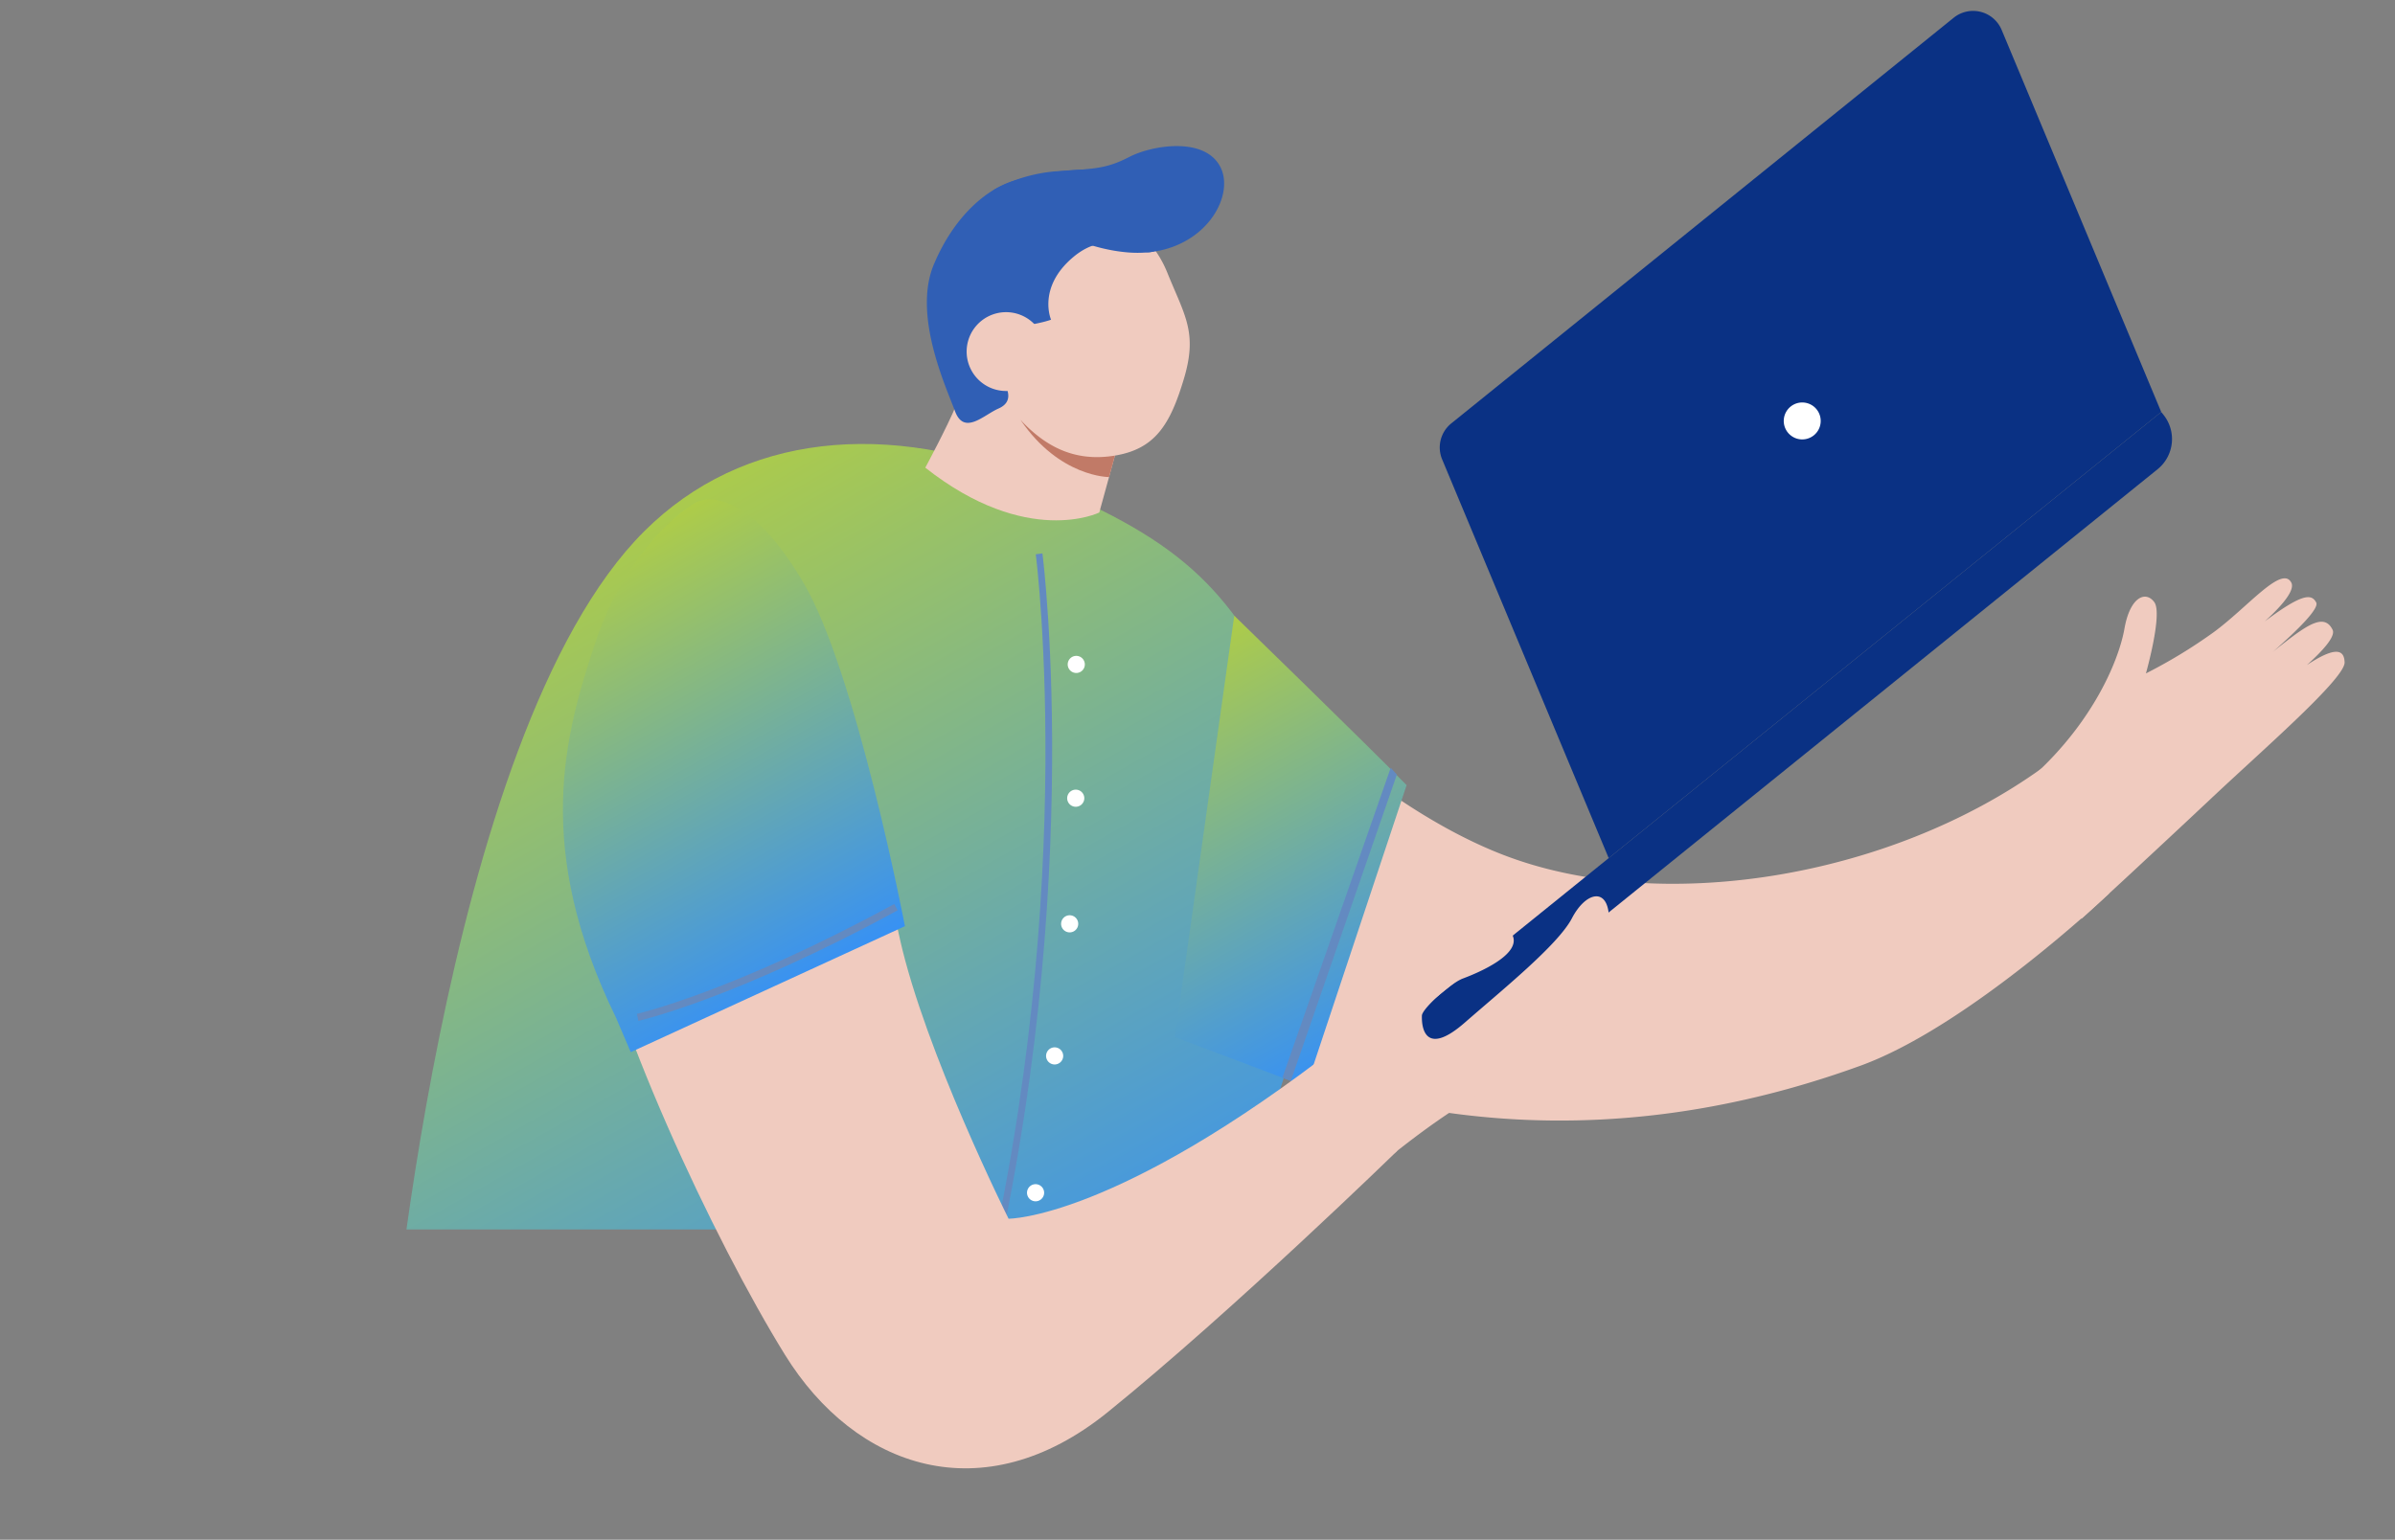 <svg xmlns="http://www.w3.org/2000/svg" xmlns:xlink="http://www.w3.org/1999/xlink" width="206.617" height="132.876" viewBox="0 0 206.617 132.876">
  <rect x="0" y="0" width="206.617" height="132.876" fill="#808080" stroke="none"/>
  <defs>
    <clipPath id="clip-path">
      <rect id="長方形_28172" data-name="長方形 28172" width="117.886" height="68.41" transform="matrix(0.875, 0.485, -0.485, 0.875, 33.166, 0)" fill="#fff" stroke="#707070" stroke-width="1"/>
    </clipPath>
    <linearGradient id="linear-gradient" x1="0.5" x2="0.5" y2="1" gradientUnits="objectBoundingBox">
      <stop offset="0" stop-color="#aecc48"/>
      <stop offset="1" stop-color="#3791f4"/>
    </linearGradient>
  </defs>
  <g id="グループ_21281" data-name="グループ 21281" transform="matrix(0.875, -0.485, 0.485, 0.875, -29.008, 53.712)">
    <path id="パス_163" data-name="パス 163" d="M28.339,7.656c-.425,4.465,3.766,23.846,13.02,34.96S69.435,60.562,85.684,58.634A16.357,16.357,0,0,1,85.459,70.9s-16.09,4.161-25.924,2.6C43.309,70.918,16.191,61.992.592,25.367c0,0-3.71-15.178,7.448-22.163s20.837-1.183,20.3,4.452" transform="translate(87.624 51.781)" fill="#f0cbbf"/>
    <g id="マスクグループ_277" data-name="マスクグループ 277" transform="translate(0 0)" clip-path="url(#clip-path)">
      <path id="パス_167" data-name="パス 167" d="M0,54.938s39.071,26,72.76,28.3c0,0-2.5-5.049,5.415-12.117S95.792,54.405,96.357,42.248s-.652-17.5-9.416-28.524S66.659-2.273,55.18.985C31.214,7.787,0,54.938,0,54.938" transform="translate(22.61 33.121)" fill="url(#linear-gradient)"/>
    </g>
    <path id="パス_162" data-name="パス 162" d="M0,21.757c.186-.008,9.12-2.209,14.993-3.7s14.948-3.414,15.581-4.644-.079-2.288-9.03-.372c0,0,9.4-1.047,9.485-2.583s-1.51-1.45-4.041-1.065-6.3,1.168-6.3,1.168S30.9,8.888,30.935,7.713s-1.283-1.489-9.912.169c0,0,8.858-1,8.867-2.728s-4.362.065-7.935.511a43.82,43.82,0,0,1-6.829.276S18.879,2.167,18.739.928s-1.582-1.461-3.359.737S8.546,7.951.549,9.338Z" transform="translate(169.952 101.675)" fill="#f0cbbf"/>
    <path id="パス_164" data-name="パス 164" d="M28.014,19.988,7.833,38.544,0,29.311,22.1,0s4.613,15.271,5.913,19.988" transform="translate(96.633 65.148)" fill="url(#linear-gradient)"/>
    <path id="パス_165" data-name="パス 165" d="M21.305.771.5,19.446,0,18.853,21.128,0Z" transform="translate(103.045 83.163)" fill="#638ac1"/>
    <path id="パス_168" data-name="パス 168" d="M0,56.82C26.279,29.286,37.835.29,37.948,0l.54.212C38.374.5,26.776,29.6.419,57.22Z" transform="translate(68.381 52.217)" fill="#638ac1"/>
    <path id="パス_169" data-name="パス 169" d="M1.269,1.252A.738.738,0,1,1,1.251.208a.739.739,0,0,1,.018,1.044" transform="translate(104.04 61.481)" fill="#fff"/>
    <path id="パス_170" data-name="パス 170" d="M1.269,1.251A.738.738,0,1,1,1.251.208a.738.738,0,0,1,.018,1.044" transform="translate(98.406 71.553)" fill="#fff"/>
    <path id="パス_171" data-name="パス 171" d="M1.269,1.252A.738.738,0,1,1,1.251.208a.738.738,0,0,1,.017,1.044" transform="translate(92.695 80.776)" fill="#fff"/>
    <path id="パス_172" data-name="パス 172" d="M1.269,1.251A.738.738,0,1,1,1.251.208a.739.739,0,0,1,.018,1.044" transform="translate(86.038 90.113)" fill="#fff"/>
    <path id="パス_173" data-name="パス 173" d="M1.269,1.251A.738.738,0,1,1,1.252.208a.739.739,0,0,1,.017,1.044" transform="translate(78.877 99.64)" fill="#fff"/>
    <path id="パス_174" data-name="パス 174" d="M1.269,1.252A.738.738,0,1,1,1.251.207a.738.738,0,0,1,.018,1.044" transform="translate(70.688 109.169)" fill="#fff"/>
    <path id="パス_175" data-name="パス 175" d="M79.01,4.165,2.136,17.619a1.822,1.822,0,1,1-.628-3.589L81.677,0l.051.294A3.345,3.345,0,0,1,79.01,4.165" transform="translate(115.487 88.534)" fill="#0a3184"/>
    <path id="パス_176" data-name="パス 176" d="M0,3.966c2.9-.456,5.535-.434,7.738-2.139A9.029,9.029,0,0,1,12.42.031c1.7-.127,6.613.046,6.962,2.34s-4.407,1.687-5.535,1.518S9.508,4.464,9.2,4.972c-.69,1.156-1.242,3.223,2.945,2.322S22.429,5.327,24.587,3.9s4.036-.864,2.826,1.494.537,4.564-8.481,6.561-8.725.689-18.679,2.431Z" transform="translate(106.962 98.191)" fill="#f0cbbf"/>
    <path id="パス_177" data-name="パス 177" d="M32.72,12.963C32.644,20.3,29,30.334,26.176,39.934s-3.505,25.66-3.505,25.66,8.027,4.532,32.372.69l-.22,10.441S35.755,81.92,22.076,84.331C8.438,86.734.666,78.029.115,66.506s.852-33.046,4.763-44.2S16.953,1.922,25.425.149s7.3,12.814,7.3,12.814" transform="translate(53.822 35.614)" fill="#f0cbbf"/>
    <path id="パス_178" data-name="パス 178" d="M.331,35.492c.852-16.216,7.911-23.427,14.1-29.109S26.707-.057,27.965,0s4.486,1.656,4.693,10.622S25.948,40.7,25.948,40.7L0,38.741Z" transform="translate(54.962 34.106)" fill="url(#linear-gradient)"/>
    <path id="パス_179" data-name="パス 179" d="M60.33,38.461,0,49.019,4.113,11.975A2.668,2.668,0,0,1,6.306,9.641L61.159.041a2.669,2.669,0,0,1,3.113,2.923Z" transform="translate(136.835 50.072)" fill="#0a3184"/>
    <path id="パス_180" data-name="パス 180" d="M3.162,1.318A1.593,1.593,0,1,1,1.319.024,1.593,1.593,0,0,1,3.162,1.318" transform="translate(168.121 72.607)" fill="#fff"/>
    <path id="パス_181" data-name="パス 181" d="M24.177,3.09C8.246,2.973.08.619,0,.595L.175,0C.255.023,8.35,2.354,24.181,2.47Z" transform="translate(56.849 70.215)" fill="#638ac1"/>
    <path id="パス_182" data-name="パス 182" d="M15.384,15.582,11.247,19.81S4.325,19.48,0,9.154c0,0,3.448-2.214,4.942-3.429S12.437,0,12.437,0Z" transform="translate(101.62 31.911)" fill="#f0cbbf"/>
    <path id="パス_183" data-name="パス 183" d="M6.3,5.935,4.284,8S.542,5.949,0,0Z" transform="translate(110.802 41.456)" fill="#c17a67"/>
    <path id="パス_184" data-name="パス 184" d="M14.042.881c2.109.944,4.064,3.9,3.58,7.819s-.186,5.75-3.164,8.666S9.314,21.5,5.947,20.27,1.054,16.543.314,13.33A9.138,9.138,0,0,1,3.174,3.86C6.352,1.046,9.047-1.356,14.042.881" transform="translate(110.405 27.783)" fill="#f0cbbf"/>
    <path id="パス_185" data-name="パス 185" d="M11.1,12.2c-1.756-.305-3.382-1.356-4.634-.6a3.882,3.882,0,0,0-1.543,3.27c.007.854-.127,1.965-1.506,1.834s-3.728.615-3.385-1.625S.85,6.049,4.585,3.119,12-.383,14.314.21a23.688,23.688,0,0,1,5.4,1.959c2.65,1.247,5.011,4.026,4.962,6.241s-1.7,3.318-3.2,2.865c-1.233-.373-2.124-3.658-6.109-2.867S11.1,12.2,11.1,12.2" transform="translate(106.192 22.959)" fill="#305fb5"/>
    <path id="パス_190" data-name="パス 190" d="M5.617,5.986a3.4,3.4,0,1,1,.369-4.8,3.4,3.4,0,0,1-.369,4.8" transform="translate(109.159 32.281)" fill="#f0cbbf"/>
    <path id="パス_191" data-name="パス 191" d="M5.456,1.178C8.64,2.705,9.5,3.118,11.669,3.186s6.576,1.61,6.417,4.622-5.379,5.968-10.554,2.514S0,0,0,0A13.431,13.431,0,0,1,5.456,1.178" transform="translate(118.36 22.966)" fill="#305fb5"/>
  </g>
</svg>
